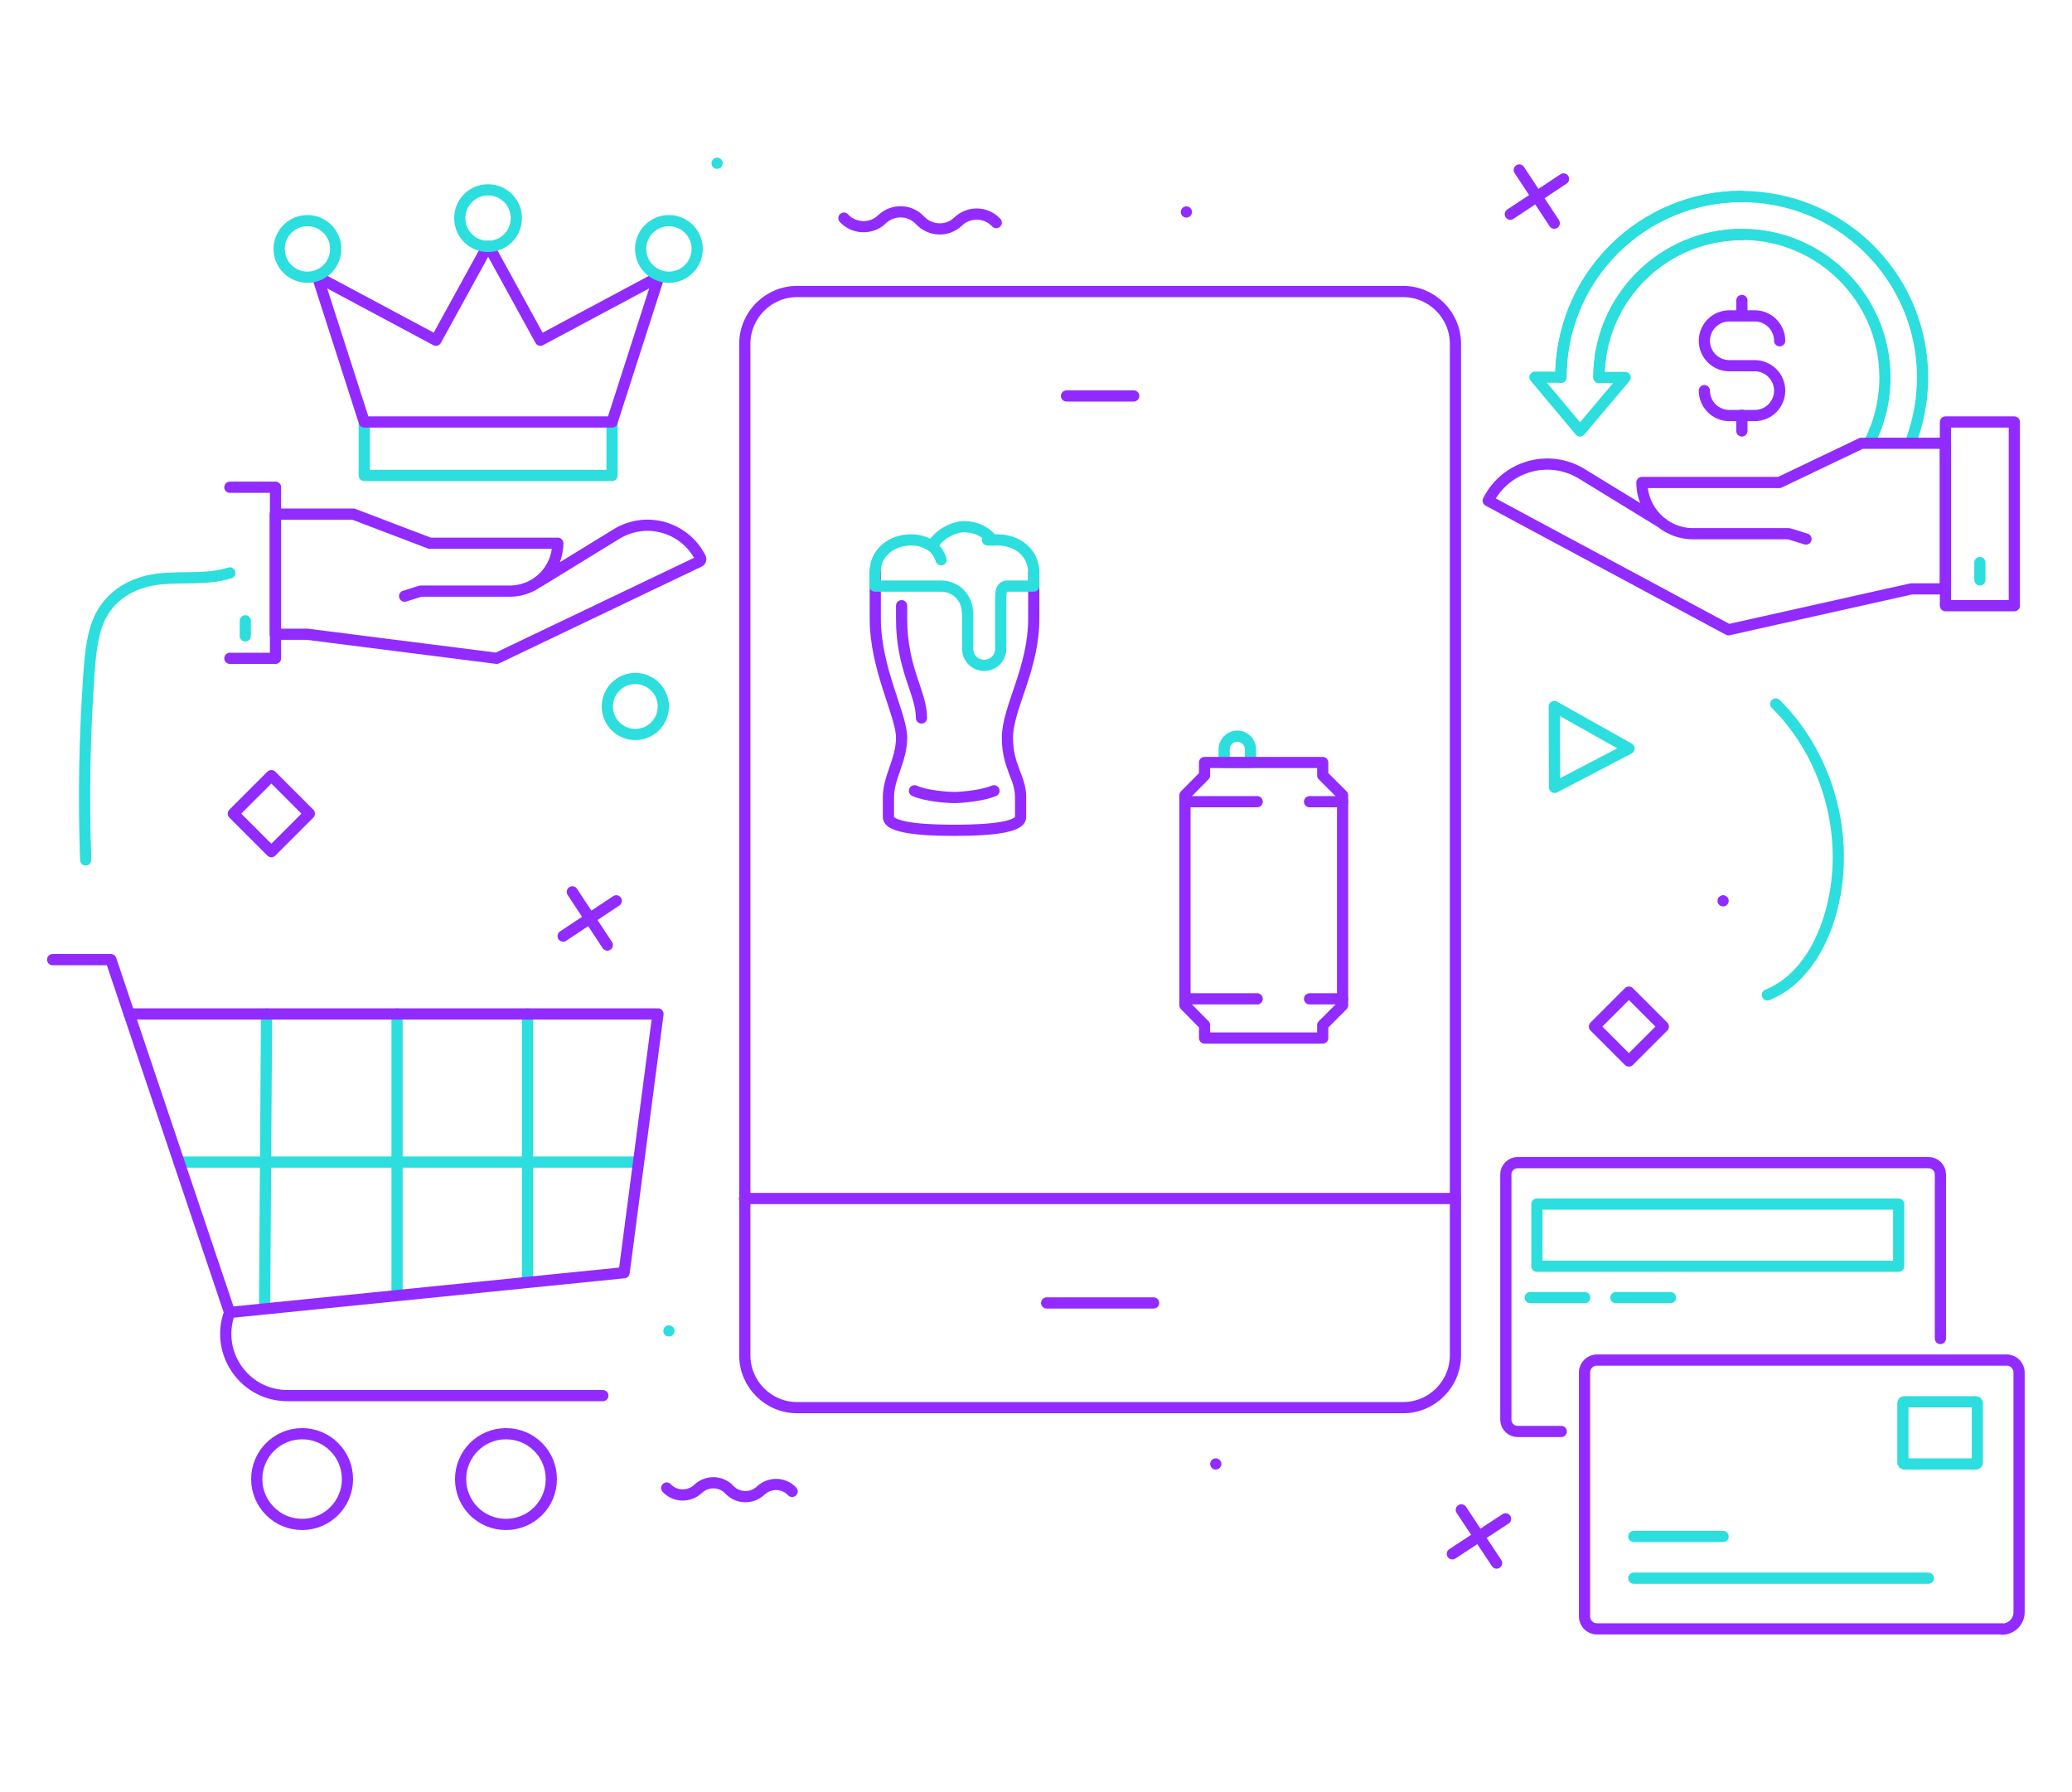 <?xml version="1.0" encoding="UTF-8"?>
<svg id="Layer_1" data-name="Layer 1" xmlns="http://www.w3.org/2000/svg" version="1.1" viewBox="0 0 740 640">
  <defs>
    <style>
      .cls-1 {
        stroke-width: 4px;
      }

      .cls-1, .cls-2 {
        stroke: #912bff;
      }

      .cls-1, .cls-2, .cls-3, .cls-4 {
        fill: none;
        stroke-linecap: round;
        stroke-linejoin: round;
      }

      .cls-2, .cls-3, .cls-4 {
        stroke-width: 4px;
      }

      .cls-3, .cls-4 {
        stroke: #2cdede;
      }

      .cls-4 {
        stroke-dasharray: 0 0 0 0 0 0 0 0 0 0 0 0;
      }
    </style>
  </defs>
  <circle class="cls-3" cx="226.9" cy="252.3" r="10"/>
  <g>
    <line class="cls-2" x1="521.9" y1="539.2" x2="534.5" y2="558.2"/>
    <line class="cls-2" x1="537.7" y1="542.4" x2="518.7" y2="554.9"/>
  </g>
  <g>
    <line class="cls-2" x1="204.4" y1="318.5" x2="216.9" y2="337.5"/>
    <line class="cls-2" x1="220.1" y1="321.7" x2="201.1" y2="334.3"/>
  </g>
  <g>
    <line class="cls-2" x1="542.6" y1="60.7" x2="555.1" y2="79.7"/>
    <line class="cls-2" x1="558.4" y1="63.9" x2="539.4" y2="76.5"/>
  </g>
  <path class="cls-2" d="M282.9,532.6c-3-3.2-8-3.3-11.2-.3h0c-3.2,3-8.2,2.9-11.2-.3h0c-3-3.2-8-3.3-11.2-.3h0c-3.2,3-8.2,2.9-11.2-.3h0"/>
  <rect class="cls-1" x="573" y="357.9" width="17.4" height="17.4" transform="translate(-88.8 518.7) rotate(-45)"/>
  <line class="cls-3" x1="256.1" y1="58.3" x2="256.1" y2="58.3"/>
  <line class="cls-3" x1="238.9" y1="475.3" x2="238.9" y2="475.3"/>
  <polygon class="cls-3" points="581.8 267.3 555.2 281.2 555.1 252.3 581.8 267.3"/>
  <rect class="cls-1" x="87.3" y="281" width="19.2" height="19.2" transform="translate(-177.1 153.6) rotate(-45)"/>
  <line class="cls-2" x1="615.4" y1="321.7" x2="615.4" y2="321.7"/>
  <line class="cls-2" x1="423.7" y1="75.7" x2="423.7" y2="75.7"/>
  <line class="cls-2" x1="434.2" y1="522.8" x2="434.2" y2="522.8"/>
  <path class="cls-2" d="M301.4,77.9c3.6,3.9,9.8,4.1,13.6.4h0c3.9-3.7,10-3.5,13.6.4h0c3.7,3.9,9.8,4.1,13.6.4h0c3.9-3.7,10-3.5,13.6.4h0"/>
  <path class="cls-4" d="M631.2,355.3c11.3-4.5,18.5-15.8,22.1-27.5,8.2-26.4.5-57-19.1-76.4"/>
  <path class="cls-4" d="M82.1,204.6c-8,2.5-16.4,1.3-24.6,2.1-8.2.8-17,4.4-21.6,13.4-2.9,5.8-3.6,13.1-4.1,20.1-1.6,22.2-2,44.6-1.2,66.9"/>
  <g>
    <line class="cls-3" x1="188.4" y1="455.8" x2="188.4" y2="362.1"/>
    <line class="cls-3" x1="141.8" y1="460.9" x2="141.8" y2="362.1"/>
    <line class="cls-3" x1="94.5" y1="466" x2="95.2" y2="362.1"/>
    <line class="cls-3" x1="63.9" y1="415" x2="226.9" y2="415"/>
    <polyline class="cls-2" points="18.8 342.7 39.6 342.7 82 468.7"/>
    <path class="cls-2" d="M46.1,362.1h188.9l-12.1,92.4-140.9,14.2h0c-5.3,14.4,5.3,29.7,20.7,29.7h112.6"/>
    <circle class="cls-2" cx="107.9" cy="528.2" r="16.2"/>
    <path class="cls-2" d="M164.5,528.2c0-8.9,7.2-16.2,16.2-16.2s16.2,7.2,16.2,16.2-7.2,16.2-16.2,16.2-16.2-7.2-16.2-16.2Z"/>
  </g>
  <g>
    <polyline class="cls-3" points="218.6 151.2 218.6 169.8 130.1 169.8 130.1 151.2"/>
    <polygon class="cls-2" points="113.5 99.1 113.8 99.1 155.7 121.5 174.1 88 174.6 88 193 121.5 234.9 99.1 235.2 99.1 218.6 150.7 130.1 150.7 113.5 99.1"/>
    <path class="cls-3" d="M164.2,77.9c0-5.6,4.5-10.1,10.1-10.1s10.1,4.5,10.1,10.1-4.5,10.1-10.1,10.1-10.1-4.5-10.1-10.1Z"/>
    <circle class="cls-3" cx="109.8" cy="88.9" r="10.1"/>
    <circle class="cls-3" cx="238.9" cy="88.9" r="10.1"/>
    <path class="cls-2" d="M192.5,207.7l27.7-17c10.6-6.5,24.4-2.5,30,8.6h0c.2.5,0,1-.4,1.2l-72.4,34.6-67.7-8.6h-11.4v-42.9h27.9l27.3,10.4h45.7c0,9.4-7.6,17.1-17.1,17.1h-31.9l-5.7,1.8"/>
    <polyline class="cls-2" points="82.1 235.1 98.4 235.1 98.4 174 82.1 174"/>
    <line class="cls-3" x1="87.6" y1="227.1" x2="87.6" y2="221.7"/>
  </g>
  <g>
    <path class="cls-3" d="M622.1,83.8c-28.2,0-51,22.9-51,51h9.3l-16.1,19.1-16.1-19.2h9.3c0-35.6,28.9-64.6,64.7-64.6"/>
    <path class="cls-3" d="M557.4,134.8c0-16.5,6.3-33.1,18.9-45.7,25.2-25.2,66.2-25.2,91.4,0,18.7,18.7,23.5,45.9,14.6,69"/>
    <path class="cls-3" d="M667.6,158.1c3.6-7,5.6-14.9,5.6-23.3,0-28.2-22.9-51.1-51.1-51.1s-51.1,22.9-51.1,51.1"/>
    <path class="cls-2" d="M593.8,186.9l-28.9-17.7c-11.8-7.2-27.2-2.8-33.4,9.6l11.5,6.2,74.3,39.9,65.3-14.6h12.2v-52h-30l-29.3,14h-49.1c0,10.1,8.2,18.3,18.3,18.3h34.2l6.1,1.9"/>
    <rect class="cls-2" x="694.8" y="150.7" width="24.6" height="65.6"/>
    <line class="cls-3" x1="707.1" y1="207.1" x2="707.1" y2="200.9"/>
    <path class="cls-2" d="M608.7,139.5h0c0,4.9,4,8.9,8.9,8.9h9.1c4.9,0,8.9-4,8.9-8.9h0c0-4.9-4-8.9-8.9-8.9h-9.1c-4.9,0-8.9-4-8.9-8.9h0c0-4.9,4-8.9,8.9-8.9h9.1c4.9,0,8.9,4,8.9,8.9h0"/>
    <line class="cls-2" x1="622.1" y1="148.3" x2="622.1" y2="153.9"/>
    <line class="cls-2" x1="622.1" y1="107.3" x2="622.1" y2="111.3"/>
  </g>
  <g>
    <path class="cls-2" d="M519.8,384.2v99.8c0,10.3-8.4,18.7-18.7,18.7h-216.4c-10.3,0-18.7-8.4-18.7-18.7V122.8c0-10.3,8.4-18.7,18.7-18.7h216.4c10.3,0,18.7,8.4,18.7,18.7v261.4Z"/>
    <line class="cls-2" x1="412" y1="465.3" x2="373.8" y2="465.3"/>
    <line class="cls-2" x1="519.8" y1="428" x2="265.9" y2="428"/>
    <line class="cls-2" x1="404.9" y1="141.4" x2="380.9" y2="141.4"/>
  </g>
  <g>
    <path class="cls-2" d="M715.1,581.7h-144.8c-2.4,0-4.4-2-4.4-4.4v-87.2c0-2.4,2-4.4,4.4-4.4h146.4c2.4,0,4.4,2,4.4,4.4v85.6c0,3.4-2.7,6.1-6.1,6.1h0Z"/>
    <rect class="cls-3" x="679.6" y="500.6" width="26.6" height="22.2" rx=".5" ry=".5"/>
    <line class="cls-3" x1="583.5" y1="548.7" x2="615.4" y2="548.7"/>
    <line class="cls-3" x1="583.5" y1="563.6" x2="688.7" y2="563.6"/>
    <path class="cls-2" d="M557.6,511.2h-15.6c-2.3,0-4.2-1.9-4.2-4.2v-87.6c0-2.3,1.9-4.2,4.2-4.2h146.8c2.3,0,4.2,1.9,4.2,4.2v58.6"/>
    <rect class="cls-3" x="548.9" y="430" width="129.2" height="22.2"/>
    <line class="cls-3" x1="546.5" y1="463.4" x2="566" y2="463.4"/>
    <line class="cls-3" x1="577.1" y1="463.4" x2="596.6" y2="463.4"/>
  </g>
  <g>
    <path class="cls-2" d="M369.2,204.4v16.5c0,18-9.4,31.9-9.4,42.5s4.7,14.1,4.7,21.3v7.1c0,4.7-18.3,4.7-23.6,4.7s-23.6,0-23.6-4.7v-7.1c0-7.2,4.7-13.2,4.7-21.3s-9.4-24.5-9.4-42.5v-16.5"/>
    <path class="cls-2" d="M329.1,256.4c0-9-7.1-17.4-7.1-35.4v-4.7"/>
    <path class="cls-2" d="M355,282.4c-3.9,1.7-11.4,2.4-14.2,2.4s-10.3-.6-14.2-2.4"/>
    <path class="cls-3" d="M345.6,218.7v13c0,3.3,2.6,5.9,5.9,5.9h0c3.3,0,5.9-2.6,5.9-5.9v-17.7c0-2.4.1-4.7,2.4-4.7h9.4v-4.7c0-7.2-5.8-11.8-13-11.8s-1.1,0-1.7.1c-2.4-3-6-4.8-10.1-4.8s-9.4,2.9-11.5,7c-2.1-1.4-4.6-2.3-7.4-2.3-7.2,0-13,4.6-13,11.8v4.7h23.6c5.4,0,9.4,4.4,9.4,9.4h.1Z"/>
    <path class="cls-3" d="M336.1,199.9c-.6-1.9-1.7-3.6-3.3-4.9"/>
  </g>
  <g>
    <path class="cls-3" d="M446.6,272.3h-9.4v-4.7c0-2.6,2.1-4.7,4.7-4.7h0c2.6,0,4.7,2.1,4.7,4.7v4.7h0Z"/>
    <polyline class="cls-2" points="479.5 356.7 479.5 359 472.4 366.1 472.4 370.7 430.2 370.7 430.2 366.1 423.2 359 423.2 356.7"/>
    <polyline class="cls-2" points="467.7 356.7 479.5 356.7 479.5 286.3 467.7 286.3"/>
    <polyline class="cls-2" points="449 286.3 423.2 286.3 423.2 356.7 449 356.7"/>
    <polyline class="cls-2" points="479.5 286.3 479.5 284 472.4 276.9 472.4 272.3 430.2 272.3 430.2 276.9 423.2 284 423.2 286.3"/>
  </g>
</svg>